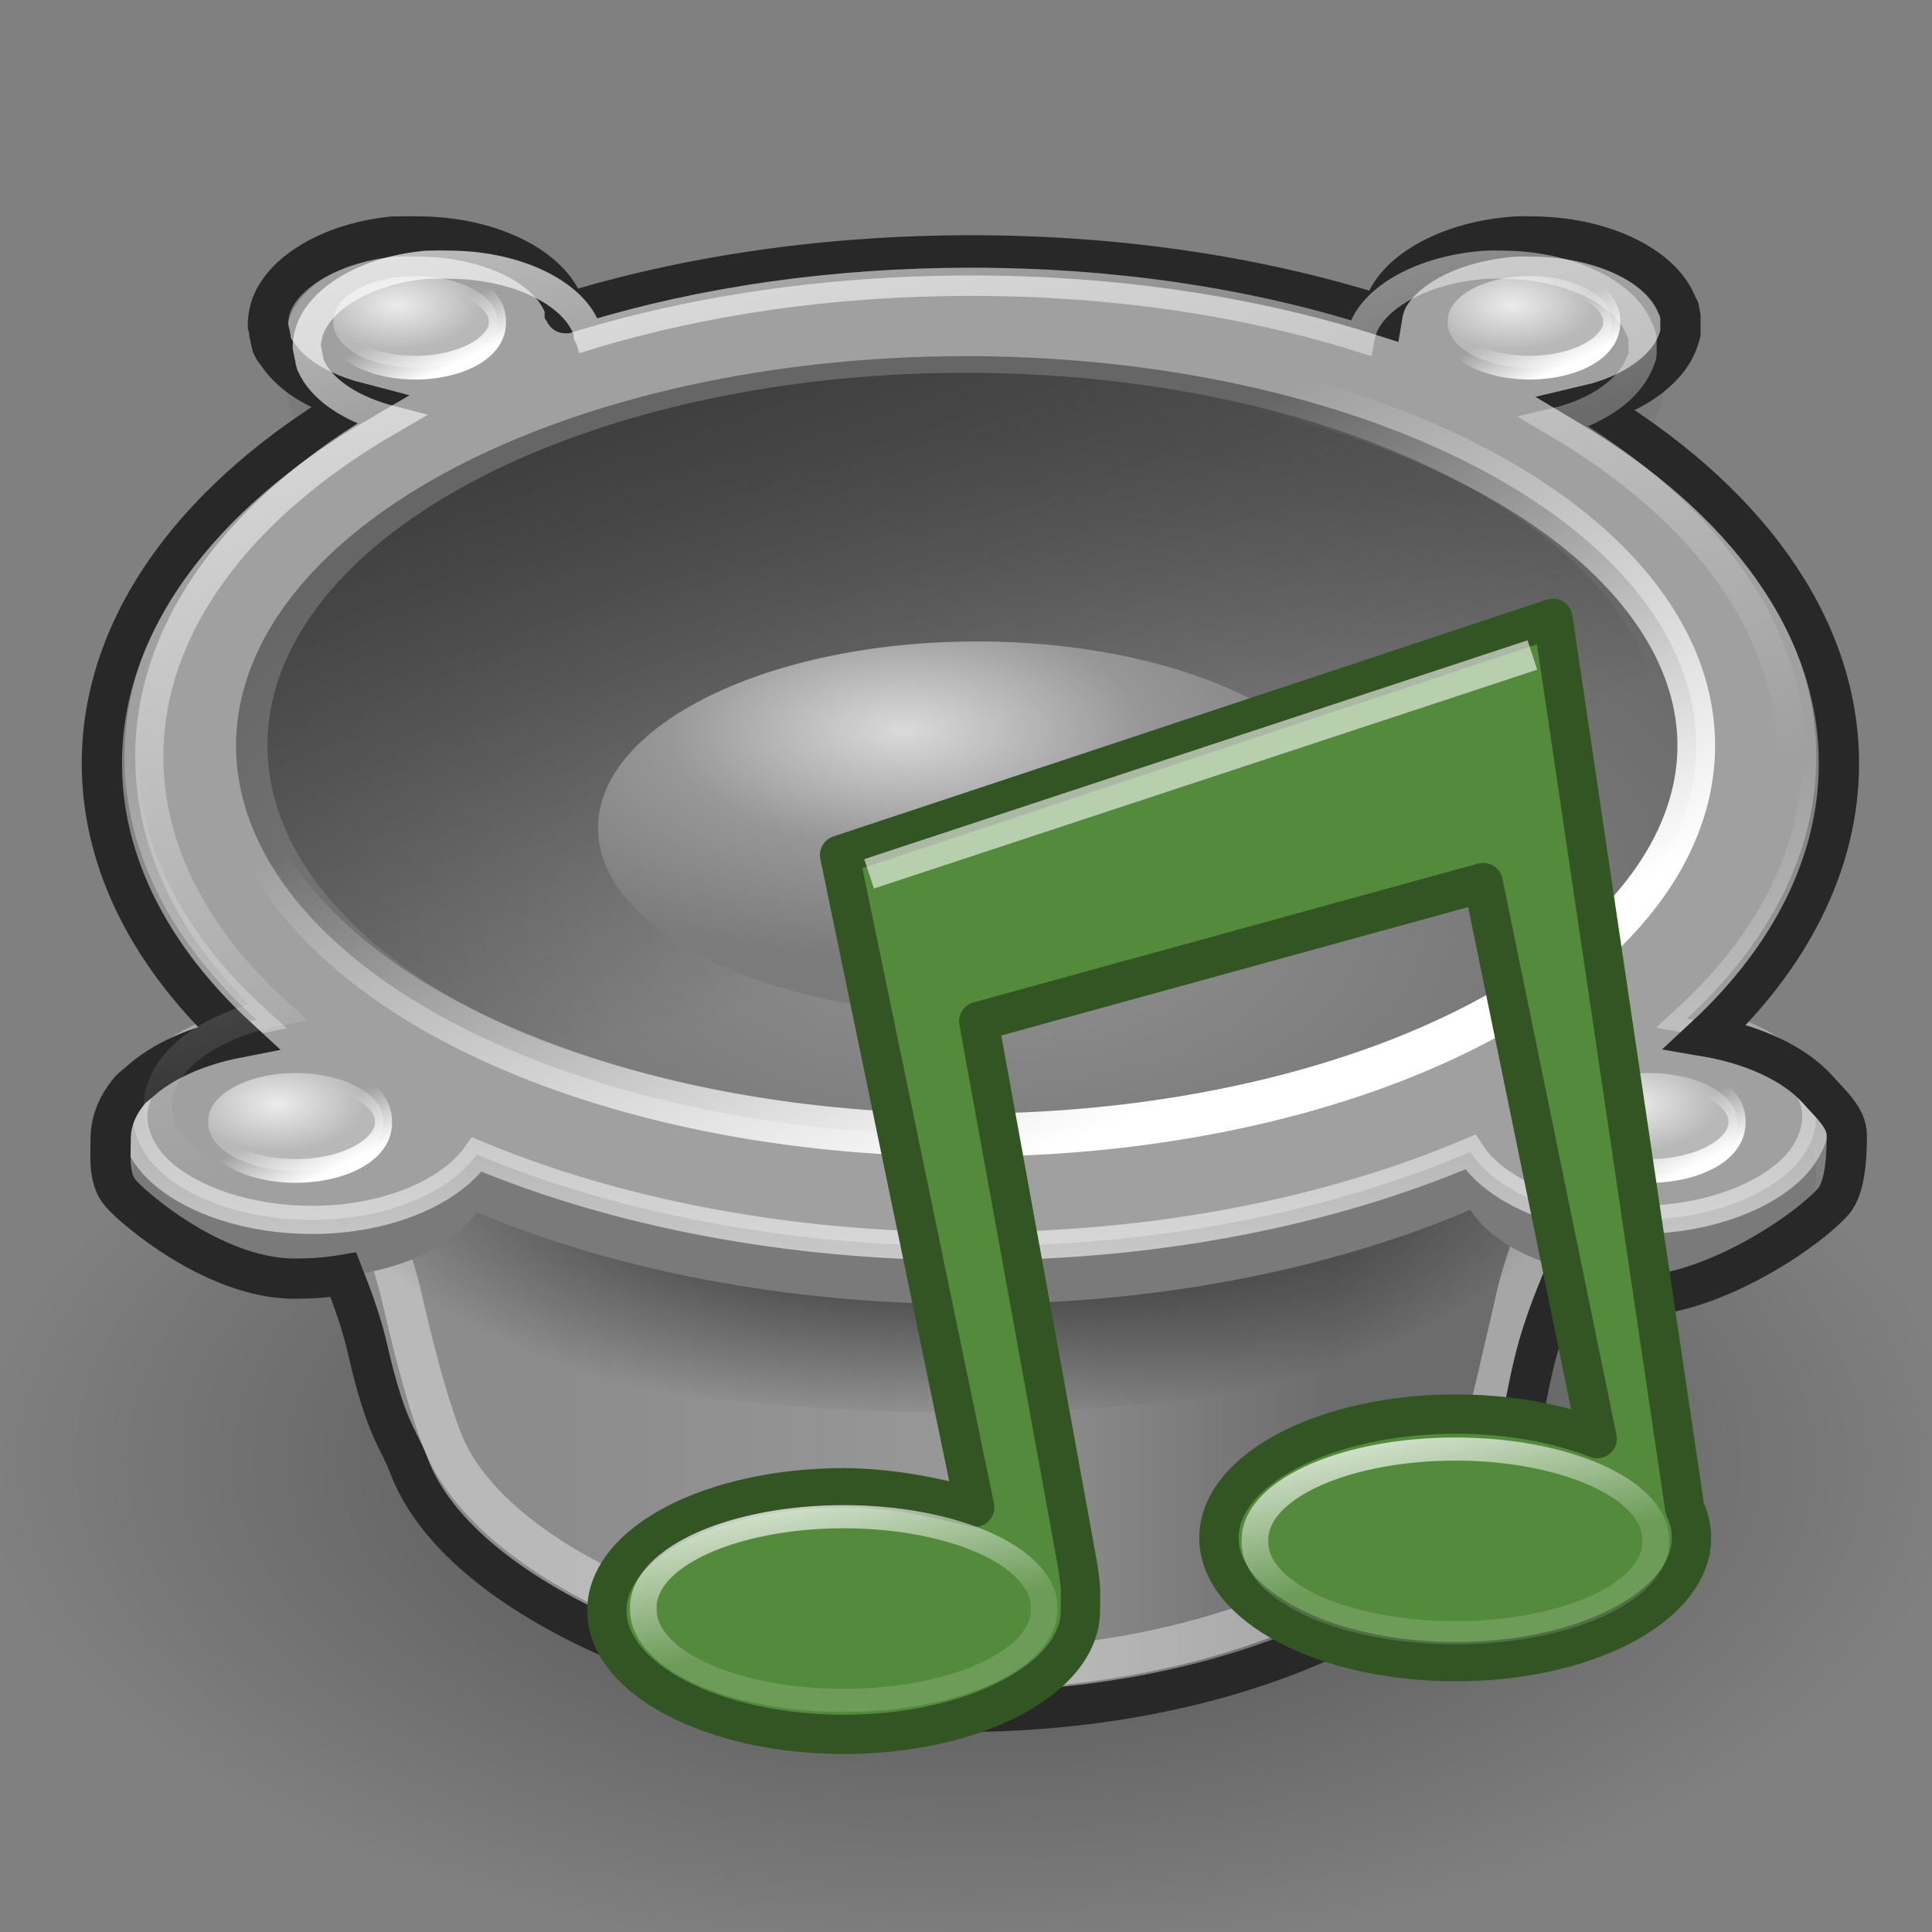 <?xml version="1.0" encoding="UTF-8" standalone="no"?>
<!-- Created with Inkscape (http://www.inkscape.org/) -->
<svg
   xmlns:dc="http://purl.org/dc/elements/1.1/"
   xmlns:cc="http://web.resource.org/cc/"
   xmlns:rdf="http://www.w3.org/1999/02/22-rdf-syntax-ns#"
   xmlns:svg="http://www.w3.org/2000/svg"
   xmlns="http://www.w3.org/2000/svg"
   xmlns:xlink="http://www.w3.org/1999/xlink"
   xmlns:sodipodi="http://inkscape.sourceforge.net/DTD/sodipodi-0.dtd"
   xmlns:inkscape="http://www.inkscape.org/namespaces/inkscape"
   width="48"
   height="48"
   id="svg2"
   sodipodi:version="0.32"
   inkscape:version="0.43"
   version="1.0"
   sodipodi:docbase="/home/silvestre/Desktop/yasis/scalable/apps"
   sodipodi:docname="bmp.svg">
  <rect width="100%" height="100%" fill="#808080" stroke="none"/>
  <defs
     id="defs4">
    <linearGradient
       inkscape:collect="always"
       id="linearGradient3008">
      <stop
         style="stop-color:#ffffff;stop-opacity:1;"
         offset="0"
         id="stop3010" />
      <stop
         style="stop-color:#ffffff;stop-opacity:0;"
         offset="1"
         id="stop3012" />
    </linearGradient>
    <linearGradient
       inkscape:collect="always"
       id="linearGradient2998">
      <stop
         style="stop-color:#343434;stop-opacity:1;"
         offset="0"
         id="stop3000" />
      <stop
         style="stop-color:#343434;stop-opacity:0;"
         offset="1"
         id="stop3002" />
    </linearGradient>
    <linearGradient
       inkscape:collect="always"
       id="linearGradient2980">
      <stop
         style="stop-color:#000000;stop-opacity:1;"
         offset="0"
         id="stop2982" />
      <stop
         style="stop-color:#000000;stop-opacity:0;"
         offset="1"
         id="stop2984" />
    </linearGradient>
    <linearGradient
       inkscape:collect="always"
       id="linearGradient2951">
      <stop
         style="stop-color:#ffffff;stop-opacity:1;"
         offset="0"
         id="stop2953" />
      <stop
         style="stop-color:#ffffff;stop-opacity:0;"
         offset="1"
         id="stop2955" />
    </linearGradient>
    <linearGradient
       id="linearGradient2941">
      <stop
         style="stop-color:#ffffff;stop-opacity:1"
         offset="0"
         id="stop2943" />
      <stop
         id="stop2949"
         offset="0"
         style="stop-color:#ececec;stop-opacity:1;" />
      <stop
         style="stop-color:#b8b8b8;stop-opacity:1;"
         offset="1"
         id="stop2945" />
    </linearGradient>
    <linearGradient
       inkscape:collect="always"
       id="linearGradient6926">
      <stop
         style="stop-color:#000000;stop-opacity:1;"
         offset="0"
         id="stop6928" />
      <stop
         style="stop-color:#000000;stop-opacity:0;"
         offset="1"
         id="stop6930" />
    </linearGradient>
    <linearGradient
       id="linearGradient5163">
      <stop
         style="stop-color:#8c8c8c;stop-opacity:1"
         offset="0"
         id="stop5165" />
      <stop
         id="stop5171"
         offset="0.5"
         style="stop-color:#979797;stop-opacity:1;" />
      <stop
         style="stop-color:#6c6c6c;stop-opacity:1"
         offset="1"
         id="stop5167" />
    </linearGradient>
    <linearGradient
       inkscape:collect="always"
       id="linearGradient5155">
      <stop
         style="stop-color:#ffffff;stop-opacity:1;"
         offset="0"
         id="stop5157" />
      <stop
         style="stop-color:#ffffff;stop-opacity:0;"
         offset="1"
         id="stop5159" />
    </linearGradient>
    <linearGradient
       inkscape:collect="always"
       id="linearGradient3823">
      <stop
         style="stop-color:#ffffff;stop-opacity:1;"
         offset="0"
         id="stop3825" />
      <stop
         style="stop-color:#ffffff;stop-opacity:0;"
         offset="1"
         id="stop3827" />
    </linearGradient>
    <linearGradient
       id="linearGradient2940">
      <stop
         id="stop2942"
         offset="0"
         style="stop-color:#dadada;stop-opacity:1" />
      <stop
         style="stop-color:#979797;stop-opacity:1;"
         offset="0.5"
         id="stop2944" />
      <stop
         id="stop2946"
         offset="1"
         style="stop-color:#7b7b7b;stop-opacity:1;" />
    </linearGradient>
    <linearGradient
       inkscape:collect="always"
       id="linearGradient2909">
      <stop
         style="stop-color:#929292;stop-opacity:1"
         offset="0"
         id="stop2911" />
      <stop
         style="stop-color:#666666;stop-opacity:1"
         offset="1"
         id="stop2913" />
    </linearGradient>
    <radialGradient
       inkscape:collect="always"
       xlink:href="#linearGradient2909"
       id="radialGradient5146"
       gradientUnits="userSpaceOnUse"
       gradientTransform="matrix(1.235,2.34393e-16,-1.1114e-16,0.571,-5.744,7.274)"
       cx="24.714"
       cy="29.043"
       fx="24.714"
       fy="29.043"
       r="18.802" />
    <linearGradient
       inkscape:collect="always"
       xlink:href="#linearGradient3823"
       id="linearGradient5148"
       gradientUnits="userSpaceOnUse"
       x1="28.997"
       y1="27.783"
       x2="24"
       y2="15.383" />
    <linearGradient
       inkscape:collect="always"
       xlink:href="#linearGradient5155"
       id="linearGradient5161"
       x1="28.049"
       y1="40.024"
       x2="28.049"
       y2="18.843"
       gradientUnits="userSpaceOnUse" />
    <linearGradient
       inkscape:collect="always"
       xlink:href="#linearGradient5163"
       id="linearGradient5169"
       x1="13.921"
       y1="34.861"
       x2="33.162"
       y2="34.861"
       gradientUnits="userSpaceOnUse" />
    <radialGradient
       inkscape:collect="always"
       xlink:href="#linearGradient6926"
       id="radialGradient6932"
       cx="24.111"
       cy="32.295"
       fx="24.111"
       fy="32.295"
       r="23.226"
       gradientTransform="matrix(1,0,0,0.505,7.82794e-17,15.994)"
       gradientUnits="userSpaceOnUse" />
    <radialGradient
       inkscape:collect="always"
       xlink:href="#linearGradient2941"
       id="radialGradient2947"
       cx="7.072"
       cy="27.566"
       fx="7.072"
       fy="27.566"
       r="1.825"
       gradientTransform="matrix(1,0,0,0.394,1.74318e-15,17.126)"
       gradientUnits="userSpaceOnUse" />
    <linearGradient
       inkscape:collect="always"
       xlink:href="#linearGradient2951"
       id="linearGradient2957"
       x1="7.796"
       y1="29.128"
       x2="7.492"
       y2="28.253"
       gradientUnits="userSpaceOnUse" />
    <radialGradient
       inkscape:collect="always"
       xlink:href="#linearGradient2941"
       id="radialGradient2961"
       gradientUnits="userSpaceOnUse"
       gradientTransform="matrix(1,0,0,0.394,2.27032e-16,17.126)"
       cx="7.072"
       cy="27.566"
       fx="7.072"
       fy="27.566"
       r="1.825" />
    <linearGradient
       inkscape:collect="always"
       xlink:href="#linearGradient2951"
       id="linearGradient2963"
       gradientUnits="userSpaceOnUse"
       x1="7.796"
       y1="29.128"
       x2="7.492"
       y2="28.253" />
    <radialGradient
       inkscape:collect="always"
       xlink:href="#linearGradient2941"
       id="radialGradient2967"
       gradientUnits="userSpaceOnUse"
       gradientTransform="matrix(1,0,0,0.394,-1.431364e-15,17.126)"
       cx="7.072"
       cy="27.566"
       fx="7.072"
       fy="27.566"
       r="1.825" />
    <linearGradient
       inkscape:collect="always"
       xlink:href="#linearGradient2951"
       id="linearGradient2969"
       gradientUnits="userSpaceOnUse"
       x1="7.796"
       y1="29.128"
       x2="7.492"
       y2="28.253" />
    <radialGradient
       inkscape:collect="always"
       xlink:href="#linearGradient2941"
       id="radialGradient2973"
       gradientUnits="userSpaceOnUse"
       gradientTransform="matrix(1,0,0,0.394,1.74318e-15,17.126)"
       cx="7.072"
       cy="27.566"
       fx="7.072"
       fy="27.566"
       r="1.825" />
    <linearGradient
       inkscape:collect="always"
       xlink:href="#linearGradient2951"
       id="linearGradient2975"
       gradientUnits="userSpaceOnUse"
       x1="7.796"
       y1="29.128"
       x2="7.492"
       y2="28.253" />
    <radialGradient
       inkscape:collect="always"
       xlink:href="#linearGradient2980"
       id="radialGradient2988"
       cx="23.613"
       cy="24.351"
       fx="23.613"
       fy="24.351"
       r="15.65"
       gradientTransform="matrix(1,-6.469465e-8,2.843305e-8,0.439,-9.046011e-7,17.833)"
       gradientUnits="userSpaceOnUse" />
    <radialGradient
       inkscape:collect="always"
       xlink:href="#linearGradient2940"
       id="radialGradient2995"
       gradientUnits="userSpaceOnUse"
       gradientTransform="matrix(1.832,-1.657177e-15,7.759962e-16,0.885,-19.173,9.500618e-3)"
       cx="22.719"
       cy="20.484"
       fx="22.719"
       fy="20.484"
       r="6.47" />
    <linearGradient
       inkscape:collect="always"
       xlink:href="#linearGradient2998"
       id="linearGradient3004"
       x1="14.121"
       y1="8.692"
       x2="19.289"
       y2="25.567"
       gradientUnits="userSpaceOnUse" />
    <linearGradient
       inkscape:collect="always"
       xlink:href="#linearGradient3008"
       id="linearGradient3014"
       x1="13.634"
       y1="-4.357"
       x2="21.488"
       y2="24.955"
       gradientUnits="userSpaceOnUse" />
    <linearGradient
       y2="23.733"
       x2="9.948"
       y1="15.686"
       x1="8.033"
       gradientUnits="userSpaceOnUse"
       id="linearGradient4246"
       xlink:href="#linearGradient4224"
       inkscape:collect="always" />
    <linearGradient
       y2="23.733"
       x2="9.948"
       y1="15.686"
       x1="8.033"
       gradientUnits="userSpaceOnUse"
       id="linearGradient4244"
       xlink:href="#linearGradient4224"
       inkscape:collect="always" />
    <linearGradient
       id="linearGradient4224"
       inkscape:collect="always">
      <stop
         id="stop4226"
         offset="0"
         style="stop-color:#ffffff;stop-opacity:1;" />
      <stop
         id="stop4228"
         offset="1"
         style="stop-color:#ffffff;stop-opacity:0.151" />
    </linearGradient>
  </defs>
  <sodipodi:namedview
     id="base"
     pagecolor="#ffffff"
     bordercolor="#666666"
     borderopacity="1.0"
     inkscape:pageopacity="0.0"
     inkscape:pageshadow="2"
     inkscape:zoom="1.1302083"
     inkscape:cx="116.84657"
     inkscape:cy="49.208483"
     inkscape:document-units="px"
     inkscape:current-layer="layer1"
     inkscape:window-width="816"
     inkscape:window-height="543"
     inkscape:window-x="51"
     inkscape:window-y="47" />
  <g
     inkscape:label="Capa 1"
     inkscape:groupmode="layer"
     id="layer1">
    <path
       sodipodi:type="arc"
       style="opacity:0.438;color:#000000;fill:url(#radialGradient6932);fill-opacity:1;fill-rule:nonzero;stroke:none;stroke-width:0.7;stroke-linecap:butt;stroke-linejoin:miter;marker:none;marker-start:none;marker-mid:none;marker-end:none;stroke-miterlimit:4;stroke-dasharray:none;stroke-dashoffset:0;stroke-opacity:1;visibility:visible;display:inline;overflow:visible"
       id="path6051"
       sodipodi:cx="24.1106"
       sodipodi:cy="32.29493"
       sodipodi:rx="23.225807"
       sodipodi:ry="11.723502"
       d="M 47.336 32.295 A 23.226 11.724 0 1 1  0.885,32.295 A 23.226 11.724 0 1 1  47.336 32.295 z"
       transform="matrix(1.057,0,0,1.057,-1.378,2.136)" />
    <path
       style="opacity:1;color:#000000;fill:url(#linearGradient5169);fill-opacity:1.0;fill-rule:nonzero;stroke:none;stroke-width:1;stroke-linecap:butt;stroke-linejoin:miter;marker:none;marker-start:none;marker-mid:none;marker-end:none;stroke-miterlimit:4;stroke-dasharray:none;stroke-dashoffset:0;stroke-opacity:1;visibility:visible;display:inline;overflow:visible"
       d="M 22.562,7.312 C 11.706,7.708 3.094,12.914 3.094,19.25 C 3.094,21.608 8.123,28.341 9.11,32.662 C 9.585,34.741 9.904,35.724 10.16,36.409 C 11.487,39.959 18.293,42.522 23.875,42.522 C 30.869,42.522 36.515,39.738 37.621,36.409 C 37.824,35.798 38.131,34.403 38.535,32.662 C 39.543,28.316 44.688,21.744 44.688,19.25 C 44.688,12.657 35.353,7.312 23.875,7.312 C 23.427,7.312 23.004,7.296 22.562,7.312 z "
       id="path5144"
       sodipodi:nodetypes="cssssssssc" />
    <path
       style="opacity:1;color:#000000;fill:none;fill-opacity:1;fill-rule:nonzero;stroke:#ffffff;stroke-width:1;stroke-linecap:butt;stroke-linejoin:miter;marker:none;marker-start:none;marker-mid:none;marker-end:none;stroke-miterlimit:4;stroke-dasharray:none;stroke-dashoffset:0;stroke-opacity:0.392;visibility:visible;display:inline;overflow:visible"
       d="M 22.641,8.347 C 12.422,8.719 4.316,13.619 4.316,19.583 C 4.316,21.802 9.049,28.139 9.978,32.207 C 10.425,34.164 10.726,35.089 10.967,35.733 C 12.216,39.075 18.622,41.487 23.876,41.487 C 30.459,41.487 35.773,38.867 36.814,35.733 C 37.005,35.158 37.294,33.845 37.674,32.207 C 38.623,28.116 43.466,21.93 43.466,19.583 C 43.466,13.377 34.679,8.347 23.876,8.347 C 23.454,8.347 23.056,8.332 22.641,8.347 z "
       id="path3016"
       sodipodi:nodetypes="cssssssssc" />
    <path
       style="color:#000000;fill:url(#radialGradient2988);fill-opacity:1.0;fill-rule:nonzero;stroke:none;stroke-width:0.5;stroke-linecap:butt;stroke-linejoin:miter;marker:none;marker-start:none;marker-mid:none;marker-end:none;stroke-miterlimit:4;stroke-dashoffset:0;stroke-opacity:1;visibility:visible;display:inline;overflow:visible"
       d="M 7.963,28.535 L 39.263,28.535 L 37.161,33.326 C 27.975,35.783 18.956,35.586 10.065,33.326 L 7.963,28.535 z "
       id="rect2977"
       sodipodi:nodetypes="ccccc" />
    <path
       id="path5153"
       d="M 10.219,7.652 C 8.735,7.775 7.552,8.448 7.219,9.277 C 7.164,9.42 7.125,9.593 7.125,9.745 C 7.125,9.752 7.124,9.769 7.125,9.777 C 7.13,9.809 7.15,9.87 7.156,9.902 C 7.158,9.909 7.155,9.926 7.156,9.933 C 7.162,9.966 7.179,10.018 7.188,10.058 C 7.189,10.064 7.186,10.084 7.188,10.089 C 7.195,10.119 7.21,10.185 7.219,10.214 C 7.233,10.248 7.264,10.306 7.281,10.339 C 7.592,10.913 8.332,11.377 9.281,11.62 C 5.458,13.824 3.094,16.878 3.094,20.245 C 3.094,22.646 4.3,24.891 6.375,26.777 C 5.388,26.966 4.547,27.349 4,27.839 C 3.943,27.891 3.862,27.972 3.812,28.027 C 3.503,28.374 3.312,28.766 3.312,29.183 C 3.312,29.6 3.503,30.023 3.812,30.37 C 3.862,30.425 3.943,30.506 4,30.558 C 4.787,31.263 6.186,31.745 7.75,31.745 C 9.61,31.745 11.19,31.057 11.844,30.12 C 15.296,31.56 19.549,32.402 24.125,32.402 C 28.769,32.402 33.052,31.537 36.531,30.058 C 37.152,31.032 38.78,31.745 40.688,31.745 C 42.385,31.745 43.883,31.178 44.625,30.37 C 44.935,30.023 45.125,29.6 45.125,29.183 C 45.125,28.766 44.935,28.374 44.625,28.027 C 44.069,27.421 43.079,26.943 41.906,26.745 C 43.95,24.869 45.125,22.626 45.125,20.245 C 45.125,16.914 42.814,13.881 39.062,11.683 C 40.069,11.449 40.833,10.937 41.156,10.339 C 41.173,10.306 41.205,10.248 41.219,10.214 C 41.248,10.141 41.293,10.045 41.312,9.964 C 41.314,9.959 41.312,9.938 41.312,9.933 C 41.314,9.926 41.312,9.909 41.312,9.902 C 41.313,9.87 41.314,9.809 41.312,9.777 C 41.312,9.769 41.312,9.752 41.312,9.745 C 41.312,9.705 41.313,9.637 41.312,9.589 C 41.312,9.582 41.313,9.564 41.312,9.558 C 41.306,9.514 41.293,9.445 41.281,9.402 C 41.269,9.372 41.233,9.306 41.219,9.277 C 40.848,8.354 39.404,7.652 37.688,7.652 C 37.563,7.652 37.465,7.645 37.344,7.652 C 35.87,7.738 34.63,8.358 34.219,9.152 C 34.182,9.226 34.147,9.325 34.125,9.402 C 34.116,9.434 34.101,9.487 34.094,9.527 C 31.125,8.597 27.734,8.089 24.125,8.089 C 20.603,8.089 17.261,8.576 14.344,9.464 C 14.342,9.457 14.314,9.471 14.312,9.464 C 14.308,9.443 14.317,9.418 14.312,9.402 C 14.305,9.372 14.29,9.306 14.281,9.277 C 14.266,9.243 14.233,9.18 14.219,9.152 C 13.774,8.292 12.388,7.652 10.75,7.652 C 10.625,7.652 10.497,7.645 10.375,7.652 C 10.327,7.654 10.267,7.648 10.219,7.652 z "
       style="opacity:1;color:#000000;fill:#7a7a7a;fill-opacity:1;fill-rule:nonzero;stroke:none;stroke-width:1;stroke-linecap:butt;stroke-linejoin:miter;marker:none;marker-start:none;marker-mid:none;marker-end:none;stroke-miterlimit:4;stroke-dasharray:none;stroke-dashoffset:0;stroke-opacity:1;visibility:visible;display:inline;overflow:visible" />
    <path
       style="opacity:1;color:#000000;fill:#a0a0a0;fill-opacity:1.0;fill-rule:nonzero;stroke:url(#linearGradient5161);stroke-width:0.7;stroke-linecap:butt;stroke-linejoin:miter;marker:none;marker-start:none;marker-mid:none;marker-end:none;stroke-miterlimit:4;stroke-dasharray:none;stroke-dashoffset:0;stroke-opacity:1;visibility:visible;display:inline;overflow:visible"
       d="M 10.219,6.214 C 8.735,6.337 7.552,7.01 7.219,7.839 C 7.164,7.982 7.125,8.155 7.125,8.308 C 7.125,8.314 7.124,8.331 7.125,8.339 C 7.13,8.371 7.15,8.432 7.156,8.464 C 7.158,8.471 7.155,8.489 7.156,8.495 C 7.162,8.528 7.179,8.58 7.188,8.62 C 7.189,8.626 7.186,8.646 7.188,8.651 C 7.195,8.681 7.21,8.747 7.219,8.776 C 7.233,8.81 7.264,8.869 7.281,8.901 C 7.592,9.475 8.332,9.939 9.281,10.183 C 5.458,12.386 3.094,15.44 3.094,18.808 C 3.094,21.208 4.3,23.453 6.375,25.339 C 5.388,25.528 4.547,25.911 4,26.401 C 3.943,26.453 3.862,26.534 3.812,26.589 C 3.503,26.936 3.312,27.328 3.312,27.745 C 3.312,28.162 3.503,28.585 3.812,28.933 C 3.862,28.987 3.943,29.068 4,29.12 C 4.787,29.825 6.186,30.308 7.75,30.308 C 9.61,30.308 11.19,29.619 11.844,28.683 C 15.296,30.122 19.549,30.964 24.125,30.964 C 28.769,30.964 33.052,30.099 36.531,28.62 C 37.152,29.594 38.78,30.308 40.688,30.308 C 42.385,30.308 43.883,29.74 44.625,28.933 C 44.935,28.585 45.125,28.162 45.125,27.745 C 45.125,27.328 44.935,26.936 44.625,26.589 C 44.069,25.983 43.079,25.505 41.906,25.308 C 43.95,23.431 45.125,21.188 45.125,18.808 C 45.125,15.476 42.814,12.443 39.062,10.245 C 40.069,10.011 40.833,9.499 41.156,8.901 C 41.173,8.869 41.205,8.81 41.219,8.776 C 41.248,8.703 41.293,8.607 41.312,8.526 C 41.314,8.521 41.312,8.501 41.312,8.495 C 41.314,8.489 41.312,8.471 41.312,8.464 C 41.313,8.432 41.314,8.371 41.312,8.339 C 41.312,8.331 41.312,8.314 41.312,8.308 C 41.312,8.267 41.313,8.199 41.312,8.151 C 41.312,8.144 41.313,8.127 41.312,8.12 C 41.306,8.076 41.293,8.007 41.281,7.964 C 41.269,7.934 41.233,7.868 41.219,7.839 C 40.848,6.916 39.404,6.214 37.688,6.214 C 37.563,6.214 37.465,6.207 37.344,6.214 C 35.87,6.3 34.63,6.92 34.219,7.714 C 34.182,7.788 34.147,7.887 34.125,7.964 C 34.116,7.996 34.101,8.049 34.094,8.089 C 31.125,7.16 27.734,6.651 24.125,6.651 C 20.603,6.651 17.261,7.138 14.344,8.026 C 14.342,8.019 14.314,8.033 14.312,8.026 C 14.308,8.006 14.317,7.98 14.312,7.964 C 14.305,7.934 14.29,7.868 14.281,7.839 C 14.266,7.805 14.233,7.743 14.219,7.714 C 13.774,6.855 12.388,6.214 10.75,6.214 C 10.625,6.214 10.497,6.207 10.375,6.214 C 10.327,6.217 10.267,6.21 10.219,6.214 z "
       id="path2948" />
    <path
       sodipodi:type="arc"
       style="color:#000000;fill:url(#radialGradient5146);fill-opacity:1;fill-rule:nonzero;stroke:url(#linearGradient5148);stroke-width:0.947;stroke-linecap:butt;stroke-linejoin:miter;marker:none;marker-start:none;marker-mid:none;marker-end:none;stroke-miterlimit:4;stroke-dasharray:none;stroke-dashoffset:0;stroke-opacity:1;visibility:visible;display:inline;overflow:visible"
       id="path2034"
       sodipodi:cx="24"
       sodipodi:cy="19.963133"
       sodipodi:rx="18.359447"
       sodipodi:ry="8.5714283"
       d="M 42.359 19.963 A 18.359 8.571 0 1 1  5.641,19.963 A 18.359 8.571 0 1 1  42.359 19.963 z"
       transform="matrix(0.988,0,0,1.129,0.292,-4.013)" />
    <path
       transform="matrix(0.945,0,0,1.08,1.314,-3.041)"
       d="M 42.359 19.963 A 18.359 8.571 0 1 1  5.641,19.963 A 18.359 8.571 0 1 1  42.359 19.963 z"
       sodipodi:ry="8.5714283"
       sodipodi:rx="18.359447"
       sodipodi:cy="19.963133"
       sodipodi:cx="24"
       id="path2990"
       style="opacity:1;color:#000000;fill:url(#linearGradient3004);fill-opacity:1.0;fill-rule:nonzero;stroke:none;stroke-width:0.947;stroke-linecap:butt;stroke-linejoin:miter;marker:none;marker-start:none;marker-mid:none;marker-end:none;stroke-miterlimit:4;stroke-dasharray:none;stroke-dashoffset:0;stroke-opacity:1;visibility:visible;display:inline;overflow:visible"
       sodipodi:type="arc" />
    <path
       style="opacity:1;color:#000000;fill:none;fill-opacity:1;fill-rule:nonzero;stroke:#282828;stroke-width:1;stroke-linecap:butt;stroke-linejoin:miter;marker:none;marker-start:none;marker-mid:none;marker-end:none;stroke-miterlimit:4;stroke-dasharray:none;stroke-dashoffset:0;stroke-opacity:1;visibility:visible;display:inline;overflow:visible"
       d="M 9.781,5.875 C 8.291,6.018 7.086,6.714 6.75,7.562 C 6.694,7.711 6.656,7.904 6.656,8.062 C 6.656,8.069 6.656,8.09 6.656,8.094 C 6.664,8.129 6.682,8.19 6.688,8.219 C 6.687,8.222 6.688,8.247 6.688,8.25 C 6.688,8.254 6.686,8.276 6.688,8.281 C 6.695,8.313 6.712,8.344 6.719,8.375 C 6.719,8.377 6.719,8.403 6.719,8.406 C 6.726,8.437 6.741,8.532 6.75,8.562 C 6.765,8.597 6.795,8.653 6.812,8.688 C 6.817,8.697 6.839,8.709 6.844,8.719 C 6.882,8.783 6.952,8.876 7,8.938 C 7.092,9.051 7.221,9.18 7.344,9.281 C 7.73,9.591 8.266,9.842 8.875,10 C 4.949,12.292 2.531,15.465 2.531,18.969 C 2.531,21.466 3.776,23.819 5.906,25.781 C 4.893,25.978 4.03,26.365 3.469,26.875 C 3.411,26.929 3.301,27.006 3.25,27.062 C 2.932,27.424 2.75,27.848 2.75,28.281 C 2.75,28.715 2.683,29.291 3.001,29.652 C 3.052,29.709 3.162,29.817 3.22,29.871 C 4.028,30.605 5.706,31.767 7.312,31.767 C 7.74,31.767 8.14,31.74 8.531,31.673 C 8.784,32.316 8.994,32.912 9.125,33.486 C 9.6,35.565 9.9,35.721 10.156,36.406 C 11.483,39.957 18.293,42.531 23.875,42.531 C 30.869,42.531 36.519,39.736 37.625,36.406 C 37.828,35.795 37.697,35.649 38.101,33.908 C 38.245,33.288 38.473,32.63 38.757,31.939 C 39.346,32.104 40.001,32.189 40.695,32.189 C 42.438,32.189 44.786,30.692 45.547,29.852 C 45.865,29.491 45.883,28.637 45.883,28.203 C 45.883,27.769 45.474,27.424 45.156,27.062 C 44.585,26.432 43.579,25.955 42.375,25.75 C 44.474,23.798 45.688,21.445 45.688,18.969 C 45.688,15.503 43.32,12.349 39.469,10.062 C 40.453,9.831 41.206,9.334 41.562,8.75 C 41.574,8.731 41.583,8.707 41.594,8.688 C 41.607,8.662 41.64,8.596 41.656,8.562 C 41.687,8.486 41.73,8.365 41.75,8.281 C 41.75,8.278 41.75,8.253 41.75,8.25 C 41.75,8.244 41.75,8.223 41.75,8.219 C 41.751,8.186 41.751,8.127 41.75,8.094 C 41.75,8.086 41.75,8.069 41.75,8.062 C 41.75,8.021 41.751,7.956 41.75,7.906 C 41.75,7.902 41.75,7.881 41.75,7.875 C 41.743,7.829 41.73,7.732 41.719,7.688 C 41.702,7.654 41.667,7.585 41.656,7.562 C 41.276,6.603 39.793,5.875 38.031,5.875 C 37.903,5.875 37.812,5.868 37.688,5.875 C 36.174,5.965 34.891,6.612 34.469,7.438 C 34.431,7.515 34.398,7.607 34.375,7.688 C 34.366,7.721 34.351,7.802 34.344,7.844 C 31.296,6.877 27.831,6.344 24.125,6.344 C 20.509,6.344 17.057,6.858 14.062,7.781 C 14.06,7.781 14.032,7.783 14.031,7.781 C 14.031,7.779 14.031,7.753 14.031,7.75 C 14.031,7.744 14.031,7.724 14.031,7.719 C 14.031,7.716 14.032,7.69 14.031,7.688 C 14.024,7.657 14.009,7.593 14,7.562 C 13.984,7.527 13.952,7.467 13.938,7.438 C 13.481,6.544 12.057,5.875 10.375,5.875 C 10.247,5.875 10.125,5.868 10,5.875 C 9.994,5.875 9.975,5.875 9.969,5.875 C 9.942,5.875 9.902,5.875 9.875,5.875 C 9.869,5.875 9.85,5.874 9.844,5.875 C 9.82,5.877 9.805,5.873 9.781,5.875 z "
       id="path5173"
       sodipodi:nodetypes="cssssssssssssscscsssssscssssscsssscscsssssssssssssssscsssssssssssssc" />
    <path
       transform="matrix(1.193,0,0,1.653,-1.557,-18.835)"
       d="M 9.29 28.258 A 1.825 0.719 0 1 1  5.641,28.258 A 1.825 0.719 0 1 1  9.29 28.258 z"
       sodipodi:ry="0.718894"
       sodipodi:rx="1.8248848"
       sodipodi:cy="28.258064"
       sodipodi:cx="7.4654379"
       id="path2959"
       style="opacity:1;color:#000000;fill:url(#radialGradient2961);fill-opacity:1;fill-rule:nonzero;stroke:url(#linearGradient2963);stroke-width:0.356;stroke-linecap:butt;stroke-linejoin:miter;marker:none;marker-start:none;marker-mid:none;marker-end:none;stroke-miterlimit:4;stroke-dasharray:none;stroke-dashoffset:0;stroke-opacity:1;visibility:visible;display:inline;overflow:visible"
       sodipodi:type="arc" />
    <path
       transform="matrix(1.193,0,0,1.653,32.071,-18.835)"
       d="M 9.29 28.258 A 1.825 0.719 0 1 1  5.641,28.258 A 1.825 0.719 0 1 1  9.29 28.258 z"
       sodipodi:ry="0.718894"
       sodipodi:rx="1.8248848"
       sodipodi:cy="28.258064"
       sodipodi:cx="7.4654379"
       id="path2965"
       style="opacity:1;color:#000000;fill:url(#radialGradient2967);fill-opacity:1;fill-rule:nonzero;stroke:url(#linearGradient2969);stroke-width:0.356;stroke-linecap:butt;stroke-linejoin:miter;marker:none;marker-start:none;marker-mid:none;marker-end:none;stroke-miterlimit:4;stroke-dasharray:none;stroke-dashoffset:0;stroke-opacity:1;visibility:visible;display:inline;overflow:visible"
       sodipodi:type="arc" />
    <path
       transform="matrix(1.116,0,0,1.546,29.673,-35.69)"
       d="M 9.29 28.258 A 1.825 0.719 0 1 1  5.641,28.258 A 1.825 0.719 0 1 1  9.29 28.258 z"
       sodipodi:ry="0.718894"
       sodipodi:rx="1.8248848"
       sodipodi:cy="28.258064"
       sodipodi:cx="7.4654379"
       id="path2971"
       style="opacity:1;color:#000000;fill:url(#radialGradient2973);fill-opacity:1;fill-rule:nonzero;stroke:url(#linearGradient2975);stroke-width:0.381;stroke-linecap:butt;stroke-linejoin:miter;marker:none;marker-start:none;marker-mid:none;marker-end:none;stroke-miterlimit:4;stroke-dasharray:none;stroke-dashoffset:0;stroke-opacity:1;visibility:visible;display:inline;overflow:visible"
       sodipodi:type="arc" />
    <path
       sodipodi:type="arc"
       style="opacity:1;color:#000000;fill:url(#radialGradient2947);fill-opacity:1;fill-rule:nonzero;stroke:url(#linearGradient2957);stroke-width:0.381;stroke-linecap:butt;stroke-linejoin:miter;marker:none;marker-start:none;marker-mid:none;marker-end:none;stroke-miterlimit:4;stroke-dasharray:none;stroke-dashoffset:0;stroke-opacity:1;visibility:visible;display:inline;overflow:visible"
       id="path2938"
       sodipodi:cx="7.4654379"
       sodipodi:cy="28.258064"
       sodipodi:rx="1.8248848"
       sodipodi:ry="0.718894"
       d="M 9.29 28.258 A 1.825 0.719 0 1 1  5.641,28.258 A 1.825 0.719 0 1 1  9.29 28.258 z"
       transform="matrix(1.116,0,0,1.546,1.989,-35.69)" />
    <path
       style="color:#000000;fill:url(#radialGradient2995);fill-opacity:1;fill-rule:nonzero;stroke:none;stroke-width:0.573;stroke-linecap:butt;stroke-linejoin:miter;marker:none;marker-start:none;marker-mid:none;marker-end:none;stroke-miterlimit:4;stroke-dashoffset:0;stroke-opacity:1;visibility:visible;display:inline;overflow:visible"
       d="M 33.695,20.571 C 33.695,23.129 29.475,25.205 24.276,25.205 C 19.078,25.205 14.858,23.129 14.858,20.571 C 14.858,18.013 19.078,15.937 24.276,15.937 C 29.475,15.937 33.695,18.013 33.695,20.571 z "
       id="path2917" />
    <path
       style="opacity:1;color:#000000;fill:none;fill-opacity:1.0;fill-rule:nonzero;stroke:url(#linearGradient3014);stroke-width:0.7;stroke-linecap:butt;stroke-linejoin:miter;marker:none;marker-start:none;marker-mid:none;marker-end:none;stroke-miterlimit:4;stroke-dasharray:none;stroke-dashoffset:0;stroke-opacity:0.99;visibility:visible;display:inline;overflow:visible"
       d="M 10.626,6.576 C 9.185,6.696 8.037,7.349 7.713,8.154 C 7.661,8.293 7.622,8.461 7.622,8.609 C 7.622,8.615 7.622,8.632 7.622,8.639 C 7.627,8.67 7.646,8.73 7.653,8.76 C 7.654,8.767 7.652,8.784 7.653,8.791 C 7.658,8.822 7.675,8.873 7.683,8.912 C 7.684,8.918 7.682,8.937 7.683,8.942 C 7.69,8.971 7.705,9.035 7.713,9.064 C 7.727,9.096 7.758,9.153 7.774,9.185 C 8.076,9.742 8.794,10.192 9.715,10.429 C 6.004,12.568 3.709,15.532 3.709,18.801 C 3.709,21.131 4.88,23.31 6.894,25.141 C 5.936,25.325 5.12,25.697 4.589,26.173 C 4.534,26.223 4.455,26.302 4.407,26.355 C 4.106,26.692 3.921,27.072 3.921,27.477 C 3.921,27.882 4.106,28.292 4.407,28.63 C 4.455,28.683 4.534,28.761 4.589,28.812 C 5.352,29.496 6.71,29.964 8.229,29.964 C 10.035,29.964 11.568,29.296 12.203,28.387 C 15.554,29.785 19.682,30.601 24.125,30.601 C 28.633,30.601 32.79,29.762 36.167,28.326 C 36.77,29.272 38.35,29.964 40.202,29.964 C 41.85,29.964 43.304,29.414 44.024,28.63 C 44.325,28.292 44.51,27.882 44.51,27.477 C 44.51,27.072 44.325,26.692 44.024,26.355 C 43.484,25.766 42.523,25.302 41.385,25.111 C 43.369,23.29 44.51,21.112 44.51,18.801 C 44.51,15.567 42.266,12.623 38.625,10.489 C 39.601,10.262 40.343,9.765 40.657,9.185 C 40.674,9.153 40.704,9.096 40.718,9.064 C 40.746,8.992 40.79,8.899 40.809,8.821 C 40.81,8.816 40.808,8.796 40.809,8.791 C 40.81,8.784 40.808,8.767 40.809,8.76 C 40.809,8.73 40.81,8.67 40.809,8.639 C 40.809,8.632 40.809,8.615 40.809,8.609 C 40.809,8.569 40.81,8.503 40.809,8.457 C 40.808,8.45 40.81,8.433 40.809,8.427 C 40.802,8.384 40.79,8.317 40.778,8.275 C 40.766,8.246 40.731,8.182 40.718,8.154 C 40.358,7.258 38.956,6.576 37.29,6.576 C 37.169,6.576 37.074,6.569 36.956,6.576 C 35.525,6.66 34.322,7.262 33.923,8.032 C 33.887,8.104 33.853,8.2 33.832,8.275 C 33.823,8.306 33.808,8.357 33.801,8.396 C 30.92,7.494 27.628,7.001 24.125,7.001 C 20.705,7.001 17.461,7.474 14.63,8.336 C 14.628,8.329 14.601,8.342 14.599,8.336 C 14.595,8.315 14.604,8.291 14.599,8.275 C 14.592,8.246 14.578,8.182 14.569,8.154 C 14.554,8.12 14.522,8.06 14.508,8.032 C 14.077,7.198 12.731,6.576 11.141,6.576 C 11.02,6.576 10.895,6.569 10.777,6.576 C 10.73,6.579 10.672,6.572 10.626,6.576 z "
       id="path3006" />
    <g
       id="g2119"
       inkscape:label="Capa 1"
       transform="matrix(0.768,0,0,0.768,10.041,9.988)">
      <g
         transform="translate(3.539,4.424)"
         id="g4238">
        <path
           style="opacity:1;color:#000000;fill:#538a3b;fill-opacity:1;fill-rule:nonzero;stroke:#325523;stroke-width:1.271;stroke-linecap:round;stroke-linejoin:round;marker:none;marker-start:none;marker-mid:none;marker-end:none;stroke-miterlimit:4;stroke-dasharray:none;stroke-dashoffset:0;stroke-opacity:1;visibility:visible;display:inline;overflow:visible"
           d="M 33.625,2.573 L 10.548,10.232 L 14.918,31.331 C 13.964,31.108 12.409,30.7 10.678,30.7 C 6.456,30.7 3.019,32.468 3.019,34.673 C 3.019,36.877 6.456,38.677 10.678,38.677 C 14.9,38.677 18.338,36.877 18.338,34.673 C 18.338,33.915 18.378,34.195 18.266,33.31 L 15.049,15.611 L 31.368,11.122 L 35.055,29.111 C 33.779,28.612 32.194,28.316 30.478,28.316 C 26.256,28.316 22.819,30.117 22.819,32.321 C 22.819,34.525 26.256,36.325 30.478,36.325 C 34.371,36.325 37.564,34.794 38.043,32.829 L 38.074,32.734 C 38.078,32.717 38.072,32.687 38.074,32.67 C 38.094,32.553 38.106,32.441 38.106,32.321 C 38.106,32.011 38.044,31.721 37.915,31.431 C 37.901,31.399 37.899,31.367 37.884,31.336 L 33.625,2.573 z "
           id="path3331"
           sodipodi:nodetypes="cccssssccccsssccssscc" />
        <path
           transform="matrix(0.862,0,0,0.748,1.338,17.689)"
           d="M 18.359 22.618 A 7.521 3.926 0 1 1  3.318,22.618 A 7.521 3.926 0 1 1  18.359 22.618 z"
           sodipodi:ry="3.9262674"
           sodipodi:rx="7.5207372"
           sodipodi:cy="22.617512"
           sodipodi:cx="10.83871"
           id="path4232"
           style="opacity:1;color:#000000;fill:none;fill-opacity:1;fill-rule:nonzero;stroke:url(#linearGradient4244);stroke-width:1;stroke-linecap:round;stroke-linejoin:round;marker:none;marker-start:none;marker-mid:none;marker-end:none;stroke-miterlimit:4;stroke-dasharray:none;stroke-dashoffset:0;stroke-opacity:1;visibility:visible;display:inline;overflow:visible"
           sodipodi:type="arc" />
        <path
           sodipodi:type="arc"
           style="opacity:1;color:#000000;fill:none;fill-opacity:1;fill-rule:nonzero;stroke:url(#linearGradient4246);stroke-width:1;stroke-linecap:round;stroke-linejoin:round;marker:none;marker-start:none;marker-mid:none;marker-end:none;stroke-miterlimit:4;stroke-dasharray:none;stroke-dashoffset:0;stroke-opacity:1;visibility:visible;display:inline;overflow:visible"
           id="path4206"
           sodipodi:cx="10.83871"
           sodipodi:cy="22.617512"
           sodipodi:rx="7.5207372"
           sodipodi:ry="3.9262674"
           d="M 18.359 22.618 A 7.521 3.926 0 1 1  3.318,22.618 A 7.521 3.926 0 1 1  18.359 22.618 z"
           transform="matrix(0.862,0,0,0.748,21.124,15.5)" />
        <path
           style="fill:none;fill-opacity:0.75;fill-rule:evenodd;stroke:#ffffff;stroke-width:1px;stroke-linecap:butt;stroke-linejoin:miter;stroke-opacity:0.588"
           d="M 11.502,10.839 L 32.959,3.76"
           id="path4236" />
      </g>
    </g>
  </g>
</svg>
